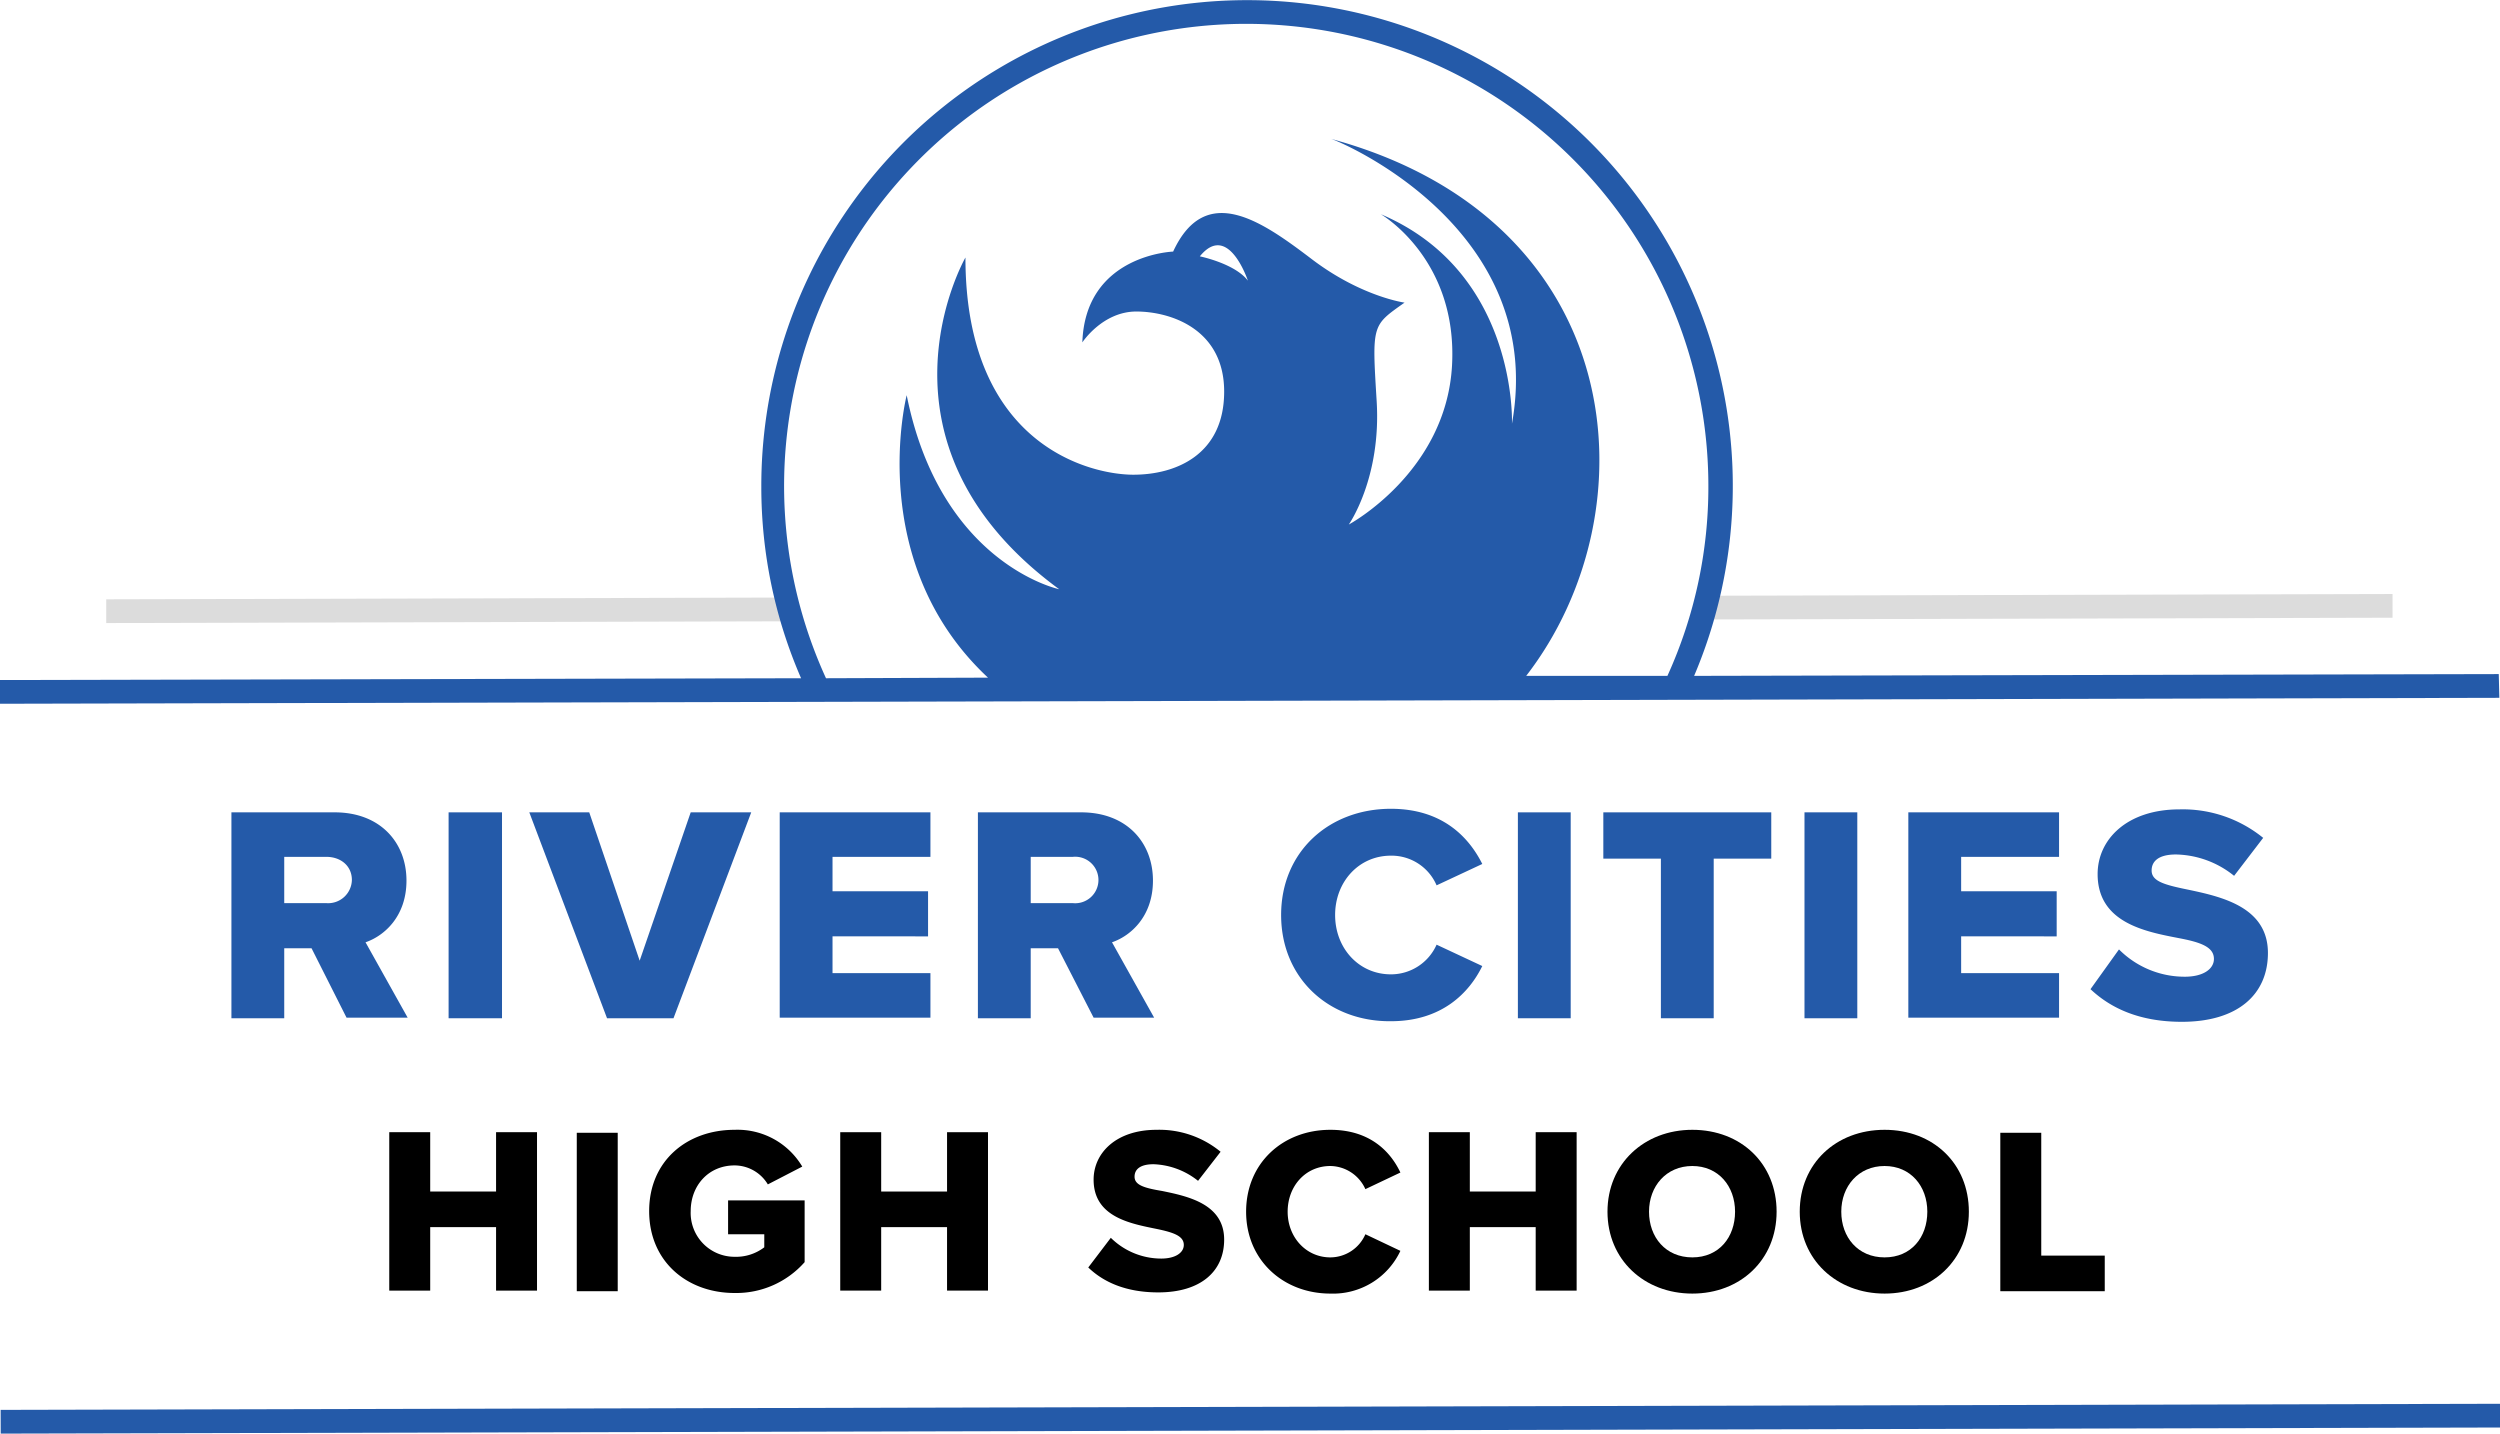 <svg id="Layer_1" data-name="Layer 1" xmlns="http://www.w3.org/2000/svg" viewBox="0 0 421.31 241.6"><defs><style>.cls-1{fill:#245aa9;}.cls-2{fill:#dcdcdc;}</style></defs><title>asset_footer_logo</title><path class="cls-1" d="M224.3,23.4h0Z"/><path class="cls-1" d="M52.5,159.8H47.9v11.8H39V136.9H56.4c7.7,0,12.1,5.1,12.1,11.5,0,6-3.7,9.3-6.9,10.4l7.1,12.7H58.4ZM55,144.4H47.9v7.8H55a4,4,0,0,0,4.3-3.9C59.3,145.9,57.4,144.4,55,144.4Z"/><path class="cls-1" d="M75.6,136.9h9v34.7h-9Z"/><path class="cls-1" d="M89.2,136.9H99.3l8.5,25,8.6-25h10.2l-13.1,34.7H102.3Z"/><path class="cls-1" d="M131.4,136.9h25.4v7.5H140.3v5.8h16.1v7.6H140.3V164h16.5v7.5H131.4Z"/><path class="cls-1" d="M178.3,159.8h-4.6v11.8h-8.9V136.9h17.4c7.7,0,12.1,5.1,12.1,11.5,0,6-3.7,9.3-6.9,10.4l7.1,12.7H184.3Zm2.5-15.4h-7.1v7.8h7.1a3.92,3.92,0,1,0,0-7.8Z"/><path class="cls-1" d="M215.9,154.2c0-10.7,8.1-17.9,18.5-17.9,8.6,0,13.1,4.7,15.4,9.3l-7.7,3.6a8.26,8.26,0,0,0-7.7-5c-5.4,0-9.4,4.4-9.4,10s4,10,9.4,10a8.41,8.41,0,0,0,7.7-5l7.7,3.6c-2.2,4.5-6.8,9.3-15.4,9.3C224,172.2,215.9,164.9,215.9,154.2Z"/><path class="cls-1" d="M255.8,136.9h8.9v34.7h-8.9Z"/><path class="cls-1" d="M279.9,144.7h-9.7v-7.8h28.3v7.8h-9.7v26.9h-8.9V144.7Z"/><path class="cls-1" d="M304.1,136.9H313v34.7h-8.9Z"/><path class="cls-1" d="M321.6,136.9H347v7.5H330.5v5.8h16.1v7.6H330.5V164H347v7.5H321.6Z"/><path class="cls-1" d="M357.1,160a15.61,15.61,0,0,0,11.1,4.6c3.1,0,4.9-1.3,4.9-3,0-2-2.2-2.8-5.9-3.5-5.7-1.1-13.7-2.6-13.7-10.8,0-5.8,4.9-10.9,13.8-10.9a21.48,21.48,0,0,1,14.1,4.8l-4.9,6.4a16.05,16.05,0,0,0-9.8-3.6c-3,0-4.1,1.2-4.1,2.7,0,1.8,2.1,2.4,6,3.2,5.7,1.2,13.6,2.9,13.6,10.7,0,7-5.1,11.6-14.5,11.6-7,0-11.9-2.2-15.4-5.5Z"/><path d="M83.6,206.8H72.5v10.7H65.6V190.8h6.9v10H83.6v-10h6.9v26.7H83.6Z"/><path d="M97.2,190.9h6.9v26.7H97.2Z"/><path d="M123.8,190.4a12.68,12.68,0,0,1,11.4,6.2l-5.8,3a6.56,6.56,0,0,0-5.6-3.2c-4.4,0-7.4,3.4-7.4,7.7a7.39,7.39,0,0,0,7.4,7.7,7.84,7.84,0,0,0,5-1.6V208h-6.1v-5.7h12.9v10.4a15.37,15.37,0,0,1-11.8,5.2c-8,0-14.4-5.3-14.4-13.8S115.8,190.4,123.8,190.4Z"/><path d="M159.6,206.8H148.5v10.7h-6.9V190.8h6.9v10h11.1v-10h6.9v26.7h-6.9Z"/><path d="M187.2,208.6a12.11,12.11,0,0,0,8.5,3.5c2.4,0,3.8-1,3.8-2.3,0-1.5-1.7-2.1-4.6-2.7-4.4-.9-10.6-2-10.6-8.3,0-4.5,3.8-8.4,10.6-8.4a16.25,16.25,0,0,1,10.8,3.7l-3.8,4.9a12.7,12.7,0,0,0-7.5-2.8c-2.3,0-3.2.9-3.2,2.1,0,1.4,1.6,1.9,4.6,2.4,4.4.9,10.5,2.2,10.5,8.2,0,5.4-4,8.9-11.1,8.9-5.4,0-9.2-1.7-11.8-4.2Z"/><path d="M210,204.2c0-8.2,6.2-13.8,14.2-13.8,6.6,0,10.1,3.6,11.8,7.2l-5.9,2.8a6.58,6.58,0,0,0-5.9-3.9c-4.2,0-7.2,3.4-7.2,7.7s3.1,7.7,7.2,7.7a6.47,6.47,0,0,0,5.9-3.9l5.9,2.8a12.53,12.53,0,0,1-11.8,7.2C216.3,218,210,212.4,210,204.2Z"/><path d="M258.8,206.8H247.7v10.7h-6.9V190.8h6.9v10h11.1v-10h6.9v26.7h-6.9Z"/><path d="M285.2,190.4c8.2,0,14.2,5.7,14.2,13.8S293.3,218,285.2,218s-14.3-5.7-14.3-13.8S277.1,190.4,285.2,190.4Zm0,6.1c-4.4,0-7.3,3.4-7.3,7.7s2.8,7.7,7.3,7.7,7.2-3.4,7.2-7.7S289.6,196.5,285.2,196.5Z"/><path d="M317.6,190.4c8.2,0,14.2,5.7,14.2,13.8S325.7,218,317.6,218s-14.3-5.7-14.3-13.8S309.4,190.4,317.6,190.4Zm0,6.1c-4.4,0-7.3,3.4-7.3,7.7s2.8,7.7,7.3,7.7,7.2-3.4,7.2-7.7S322,196.5,317.6,196.5Z"/><path d="M337.1,190.9H344v20.7h10.7v6H337.1Z"/><polygon class="cls-2" points="403.2 104.1 285.4 104.4 286.7 100.4 403.2 100.1 403.2 104.1"/><polygon class="cls-2" points="134.3 104.7 17.9 105 17.9 101 132.7 100.7 134.3 104.7"/><rect class="cls-1" x="0.1" y="237.1" width="421.2" height="4" transform="translate(-0.57 0.5) rotate(-0.14)"/><path class="cls-1" d="M421.1,113.6l-135.6.3A81.86,81.86,0,1,0,128.3,82.1a80.69,80.69,0,0,0,6.7,32.2L0,114.6v4l421.2-1ZM202.2,43.2c4.8-5.9,8.1,4.1,8.1,4.1C208.1,44.4,202.2,43.2,202.2,43.2Zm55,70.7c21.5-27.8,17.5-76.8-32.9-90.5,2,.6,36.4,15.3,30.5,48,0,0,1-25.5-22.1-35.3,0,0,13,7.5,12,25.5s-17.4,26.8-17.4,26.8,5.5-7.8,4.7-20.8-.8-12.7,4.7-16.6c0,0-7.3-1-15.6-7.3s-17.9-13.2-23.4-1.3c0,0-14.8.5-15.3,15.3,0,0,3.4-5.2,9.1-5.2s14.8,2.9,14.8,13.5S198.2,80,191,80s-28.3-4.9-28.3-36.6c0,0-17.9,31.2,15.8,55.9,0,0-20-4.2-25.7-32.7,0,0-7.2,28.1,13.7,47.6l-27.3.1A77.88,77.88,0,1,1,287.9,81.7a76.87,76.87,0,0,1-6.9,32.2Z"/></svg>